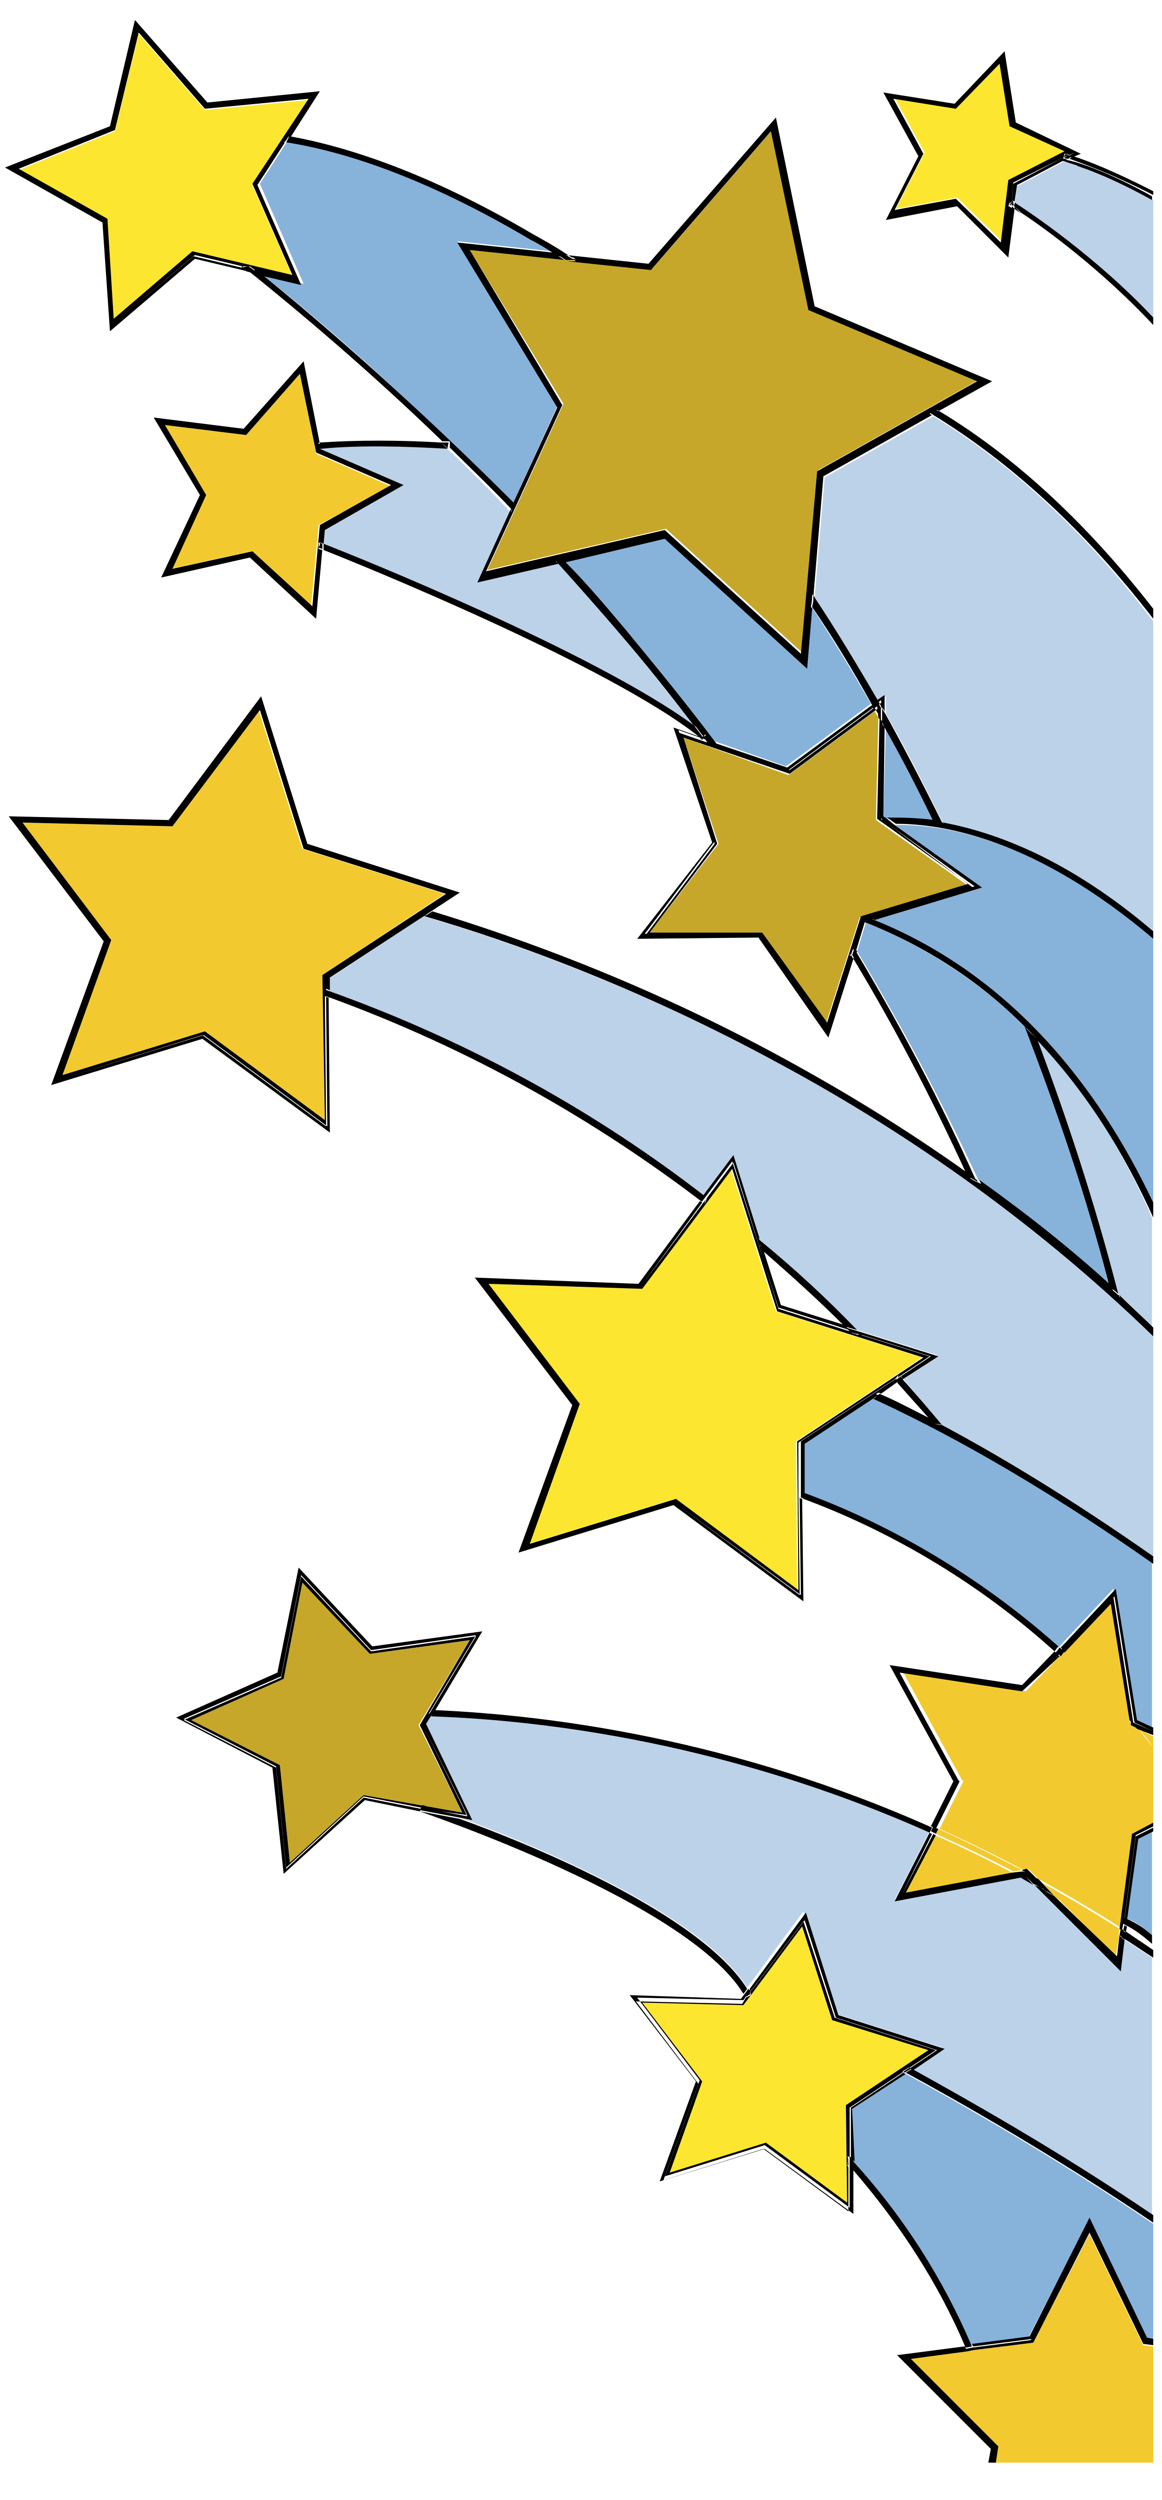 <?xml version="1.0" encoding="utf-8"?>
<!-- Generator: Adobe Illustrator 17.0.0, SVG Export Plug-In . SVG Version: 6.00 Build 0)  -->
<!DOCTYPE svg PUBLIC "-//W3C//DTD SVG 1.1//EN" "http://www.w3.org/Graphics/SVG/1.1/DTD/svg11.dtd">
<svg version="1.1" id="Layer_1" xmlns="http://www.w3.org/2000/svg" xmlns:xlink="http://www.w3.org/1999/xlink" x="0px" y="0px"
	 width="93px" height="200px" viewBox="0 0 93 200" enable-background="new 0 0 93 200" xml:space="preserve">
<path id="color5" fill="#87B3DB" d="M57.2,59.3c-2.4-3.2-4.8-6.1-7.1-8.9c-1.6-1.9-3.2-3.8-4.9-5.5l8-1.9l11.4,10.4l0.4-4.8
	c1.5,2.3,3.1,4.9,4.7,7.7l-6.8,5L57.2,59.3z M92.3,96.2V75.1c-9.3-8-16.8-9.2-20.7-9.1l7,5L70,73.6C80.9,78,87.9,86.9,92.3,96.2z
	 M36.6,19.3l7.6,0.8c-0.6-0.4-1.1-0.7-1.7-1c-8.6-5.1-15.1-7.1-19.5-7.8l-2.2,3.4l3.5,8l-3.4-0.8c5.3,4.2,12.4,10.4,20.1,18.5
	l3.6-7.9L36.6,19.3z M92.3,187.2v-9.3c-8-5.4-15.4-9.6-19.8-12l-4.3,2.8l0,4.1c4.2,4.7,7.3,9.7,9.5,14.8l4.6-0.6l4.9-9.5l4.6,9.6
	L92.3,187.2z M90.2,153.5c0.4,0.1,1.1,0.5,2,1.3v-8.4l-1.2,0.6L90.2,153.5z M69.3,73.8l-0.7,2.3c3.4,5.7,6.7,11.8,9.7,18.3
	c3.5,2.5,7.1,5.4,10.6,8.5c-2-7.4-4.3-14.3-6.8-20.8C78.5,78.7,74.3,75.8,69.3,73.8z M70.7,65.3l0.3,0.2c1-0.1,2.3,0,3.8,0.2
	c-1.3-2.7-2.6-5.2-3.9-7.5L70.7,65.3z M90.9,137.6l1.3,0.6v-13.2c-9.8-6.9-17.4-11-22.4-13.2l-5.6,3.7l0,3.9
	c5.4,2,13.1,5.8,20.5,12.4l4.4-4.7L90.9,137.6z"/>
<path id="color4" fill="#C6A72A" d="M45.5,20.8l6.7,0.7l9.6-11.1l3,14.3l13.5,5.7l-12.8,7.2l-1.3,14.6l-10.9-9.9l-14.3,3.3l6.1-13.3
	L37.6,20l7.6,0.8c0,0,0,0,0.1,0H45.5z M70.3,57.4c-0.1-0.2-0.2-0.3-0.3-0.5l-6.9,5.1L54.7,59l2.8,8.5L52,74.6l9,0l5.1,7.3l2.7-8.5
	l8.6-2.6l-7.3-5.2L70.3,57.4z M33.5,138l4.1-6.8l-8,1.1l-5.4-5.7l-1.5,7.7l-7.4,3.3l7.1,3.6l0.8,7.8l5.9-5.4L37,145L33.5,138z"/>
<path id="color3" fill="#F2CA30" d="M25.5,42l-0.6,6.5l-4.8-4.4l-6.4,1.4l2.7-5.9L13.2,34l6.5,0.8l4.3-4.9l1.3,6.4l6,2.6L25.5,42z
	 M56.3,59C56.3,59,56.3,59,56.3,59L56.3,59L56.3,59z M25.8,78l9.8-6.5l-11.4-3.6l-3.5-11.1l-7,9.3l-12-0.3l7.1,9.4L5,86l11.4-3.5
	l9.6,7.1L25.8,78z M82.7,187.4l-4.8,0.6c1.3,3,2.3,6,3,9h11.4v-9.3l-0.8-0.1l-4.3-8.9L82.7,187.4z M80.4,197c-0.7-3-1.7-6-3-8.9
	l-4.6,0.6l7,7l-0.2,1.3H80.4z M80.9,197c-0.7-3-1.7-6-3-9l-0.5,0.1c1.3,3,2.2,6,3,8.9H80.9z M81,149.8c-2.1-1.1-4.1-2.1-6.2-3
	l-2.3,4.6L81,149.8z M89.6,154.8c-1.7-1.1-3.4-2.2-5.2-3.2l4.9,4.9L89.6,154.8z M92.3,139.8v-0.9l-1.2-0.6
	C91.5,138.7,91.9,139.2,92.3,139.8z M90.4,137.5l-1.5-9.3l-3.7,3.9C86.9,133.7,88.7,135.5,90.4,137.5z M90.6,146.7l1.7-0.9v-5.3
	c-2.4-3.1-4.9-5.8-7.4-8.1l-2.8,2.9l-9.8-1.5l4.7,8.6l0.1,0.1l-1.9,3.8c2.2,1,4.5,2.1,6.7,3.3l0.3-0.1l0.1,0l0.8,0.8
	c2.2,1.2,4.4,2.5,6.6,3.9L90.6,146.7z M89.6,154.3c-2.2-1.4-4.4-2.7-6.6-3.9l1.3,1.3c1.7,1,3.4,2,5.2,3.2L89.6,154.3z M81.8,149.6
	c-2.3-1.2-4.5-2.3-6.7-3.3l-0.2,0.4c2,0.9,4.1,1.9,6.2,3L81.8,149.6z M92.3,139.8c-0.4-0.5-0.8-1-1.2-1.5l-0.6-0.3l-0.1-0.5
	c-1.7-2-3.5-3.8-5.2-5.4l-0.3,0.4c2.6,2.3,5.1,5,7.4,8.1V139.8z"/>
<path id="color2" fill="#FDE62F" d="M74.3,164l-6.6,4.4l0.1,7.8l-6.5-4.8l-7.7,2.4l2.6-7.3l-4.8-6.3l8.1,0.2l4.7-6.3l2.4,7.5
	L74.3,164z M62.1,104.9l-3.6-11.4l-7.2,9.6l-12.3-0.4l7.3,9.6l-4,11.2l11.7-3.6l9.8,7.3l-0.1-11.9l10.1-6.7L62.1,104.9z M15.4,20.2
	l8,1.9l-3.2-7.3l4.5-6.8l-8.3,0.8l-5.3-6.1l-1.9,7.8l-7.7,3.1l7.1,4l0.5,8L15.4,20.2z M80.9,14.5l4.5-2.3l-4.5-2.2l-0.8-5l-3.5,3.6
	l-5-0.8l2.4,4.4l-2.3,4.5l4.9-0.9l3.6,3.5L80.9,14.5z"/>
<path id="color1" fill="#BCD2E9" d="M70.9,57.1l0-1.4l-0.6,0.4c-1.8-3.1-3.5-5.9-5.1-8.3l0.8-9.6l8.7-4.9
	c5.4,3.3,11.5,8.4,17.6,16.4v24.9c-6.8-5.8-12.6-7.9-16.8-8.7C73.9,62.7,72.4,59.7,70.9,57.1z M83,83.1c2.3,6.1,4.6,13,6.5,20.4
	c0.9,0.8,1.8,1.7,2.7,2.6v-8.7C90,92.3,87,87.4,83,83.1z M38.2,46.6l2.6-5.7c-1.7-1.8-3.3-3.4-5-5l0,0c-3.4-0.3-7.1-0.3-10.2,0l0,0
	l6.7,2.9L26,42.4l-0.1,1.1c2.6,1,21.7,8.8,29.6,14.5c-2-2.5-3.9-5-5.8-7.2c-1.7-2-3.4-3.9-5-5.7L38.2,46.6z M75.4,114
	C75.4,114,75.4,114,75.4,114c4.5,2.4,10.1,5.7,16.9,10.5v-17.6C82.1,97,71.4,90,62.3,85C51.1,79,40.8,75.3,33.9,73.3l-7.6,5l0,1
	c11.7,4.2,21.6,9.9,30,16.3l2.4-3.2l2.1,6.8c2.8,2.3,5.4,4.8,7.8,7.2l6.4,2l-2.8,1.8C73.3,111.5,74.4,112.8,75.4,114z M72.9,165.5
	c4.4,2.4,11.6,6.5,19.3,11.7v-20.6c-0.8-0.5-1.5-1-2.3-1.5l-0.3,2.5l-6.9-6.9c-0.3-0.2-0.7-0.4-1-0.6l-10.1,1.9l2.8-5.5
	c-16-7.1-30.7-9-39.8-9.4l-0.5,0.8l3.7,7.7l-1-0.2c6,2.2,19.3,7.7,23,13.6l4.5-6.1l2.6,8.2l8.5,2.7L72.9,165.5z M92.3,25.4v-9
	l-5.9-3.1c-0.6-0.2-1-0.3-1.2-0.4l-3.8,2l-0.2,1.3C82.3,16.9,87.6,20.5,92.3,25.4z M86.4,13.3l5.9,3.1v-0.4
	C89.6,14.5,87.6,13.7,86.4,13.3z"/>
<path id="outline" d="M74.9,32.8l4-2.3L65,24.7l-3-14.7l-9.9,11.4l-6.3-0.7c-0.2-0.1-0.3-0.2-0.5-0.3l6.6,0.7L62.1,9.4l3.1,15.1
	l14.2,6l-4.3,2.4C75.1,32.9,75,32.8,74.9,32.8C74.9,32.8,74.9,32.8,74.9,32.8z M37.1,19.7l7.6,0.8c-0.2-0.1-0.3-0.2-0.5-0.3
	l-7.6-0.8l8,13.2L41,40.4c0,0,0.1,0.1,0.1,0.1c-0.1,0.1-0.2,0.2-0.3,0.4c0,0,0,0,0,0l-2.6,5.7l6.5-1.5c-0.1-0.1-0.1-0.1-0.2-0.2
	l-5.8,1.4l6.2-13.7L37.1,19.7z M65,47.5c0,0.1,0.1,0.1,0.1,0.2l0.8-9.6l8.7-4.9c-0.1,0-0.2-0.1-0.2-0.2l-8.7,4.9l-1.3,15L53.3,42.8
	l-8.7,2c0.1,0,0.1,0,0.2,0c0.1,0,0.2,0,0.3,0c0,0.1,0.1,0.1,0.1,0.2l8-1.9l11.4,10.4l0.4-4.8c0-0.1-0.1-0.1-0.1-0.2
	C65,48.1,65,47.8,65,47.5z M65.8,37.9l8.7-4.9c0,0,0,0-0.1,0c0.1-0.1,0.3-0.1,0.4-0.2c0,0,0,0,0.1,0l4-2.3L65,24.7l-3-14.7
	l-9.9,11.4l-6.3-0.7c0.1,0.1,0.2,0.1,0.3,0.2h-0.7l6.7,0.7l9.6-11.1l3,14.3l13.5,5.7l-12.8,7.2l-1.3,14.6l-10.9-9.9l-14.3,3.3
	l6.1-13.3L37.6,20l7.6,0.8c-0.2-0.1-0.3-0.2-0.5-0.3l-7.6-0.8l7.8,12.9l-6.2,13.7l5.8-1.4c0,0,0,0,0,0c0.1,0,0.1,0,0.2,0l8.7-2
	l11.1,10.1L65.8,37.9z M70.6,56.6c0.1,0.1,0.2,0.3,0.2,0.4l0-1.4l-0.6,0.4c0,0.1,0.1,0.1,0.1,0.2l0.2-0.2L70.6,56.6z M63.1,61.6
	l6.8-5c0-0.1-0.1-0.1-0.1-0.2l-6.8,5l-5.9-2c0.1,0.1,0.2,0.2,0.3,0.4c0,0,0,0,0,0L63.1,61.6z M56.2,59.1C56.1,59,56,59,55.9,58.9
	l-2-0.7l3.1,9.2L51,75.1l9.7-0.1l5.6,8l2-6.3c-0.1-0.1-0.1-0.2-0.2-0.3l-1.9,6l-5.3-7.7l-9.3,0l5.6-7.4l-2.9-8.9l2.3,0.8
	c-0.1-0.1-0.2-0.2-0.3-0.4l0,0L56.2,59.1z M70.6,65.5c0.1,0,0.2,0,0.4,0l-0.3-0.2l0.1-7.1c-0.1-0.1-0.2-0.3-0.2-0.4l-0.2,7.7
	L70.6,65.5C70.6,65.6,70.6,65.6,70.6,65.5z M69,73.7l-0.7,2.1c0.1,0.1,0.1,0.2,0.2,0.3l0.7-2.3C69.2,73.8,69.1,73.8,69,73.7z
	 M69,73.7c0.1-0.1,0.2-0.1,0.2-0.2l-0.2,0.1L69,73.7z M78.6,71l-7-5c-0.1,0-0.3,0-0.4,0l6.8,4.9l-8.4,2.5c0.1,0,0.2,0.1,0.4,0.2
	L78.6,71z M56.7,59.6c0-0.1-0.1-0.1-0.1-0.2l-2.3-0.8l2.9,8.9l-5.6,7.4l9.3,0l5.3,7.7l1.9-6c0-0.1-0.1-0.2-0.1-0.2
	c0.1-0.2,0.2-0.3,0.3-0.5c0,0,0,0.1,0.1,0.1l0.7-2.1c0,0,0,0,0,0c0,0,0,0,0,0l0-0.1l0.2-0.1c0.1,0,0.1-0.1,0.2-0.1c0,0,0.1,0,0.1,0
	l8.4-2.5L71.2,66c-0.1,0-0.1,0-0.2,0c-0.1-0.1-0.2-0.3-0.4-0.4l-0.2-0.2l0.2-7.7c-0.1-0.1-0.2-0.3-0.2-0.4l-0.2,8.2l7.3,5.2
	l-8.6,2.6l-2.7,8.5L61,74.6l-9,0l5.4-7.1L54.7,59l8.5,2.9l6.9-5.1c0-0.1-0.1-0.1-0.1-0.2l-6.8,5l-5.7-2C57.2,59.6,57,59.6,56.7,59.6
	z M70.4,56.3c0.1,0.1,0.1,0.2,0.2,0.4l0-0.5L70.4,56.3z M33.9,73.3c0.1,0,0.2-0.1,0.3-0.2l2.6-1.7l-12.2-3.9l-3.7-11.8l-7.4,9.9
	L0.7,65.3l7.6,10L4.1,86.8l12.1-3.7l10.2,7.5l-0.1-10.8c-0.1,0-0.2-0.1-0.3-0.1l0.1,10.4l-9.9-7.3L4.6,86.4l4-11.2l-7.4-9.7
	l12.4,0.4l7.2-9.6l3.6,11.4l11.8,3.7l-10.1,6.7l0,1.2c0,0,0-0.1,0-0.1c0,0,0-0.1,0-0.1c0.1,0,0.2,0.1,0.3,0.1l0-1L33.9,73.3
	C33.9,73.3,33.9,73.3,33.9,73.3z M26.1,79.7l0.1,10.4l-9.9-7.3L4.6,86.4l4-11.2l-7.4-9.7l12.4,0.4l7.2-9.6l3.6,11.4l11.8,3.7
	l-10.1,6.7l0,1.2C26.1,79.5,26.1,79.6,26.1,79.7C26.1,79.7,26.1,79.7,26.1,79.7z M35.7,71.5l-11.4-3.6l-3.5-11.1l-7,9.3l-12-0.3
	l7.1,9.4L5,86l11.4-3.5l9.6,7.1L25.8,78L35.7,71.5z M59.7,159.7c0-0.1-0.1-0.1-0.1-0.2l-0.3,0.4l-8.9-0.3l5.3,6.9l-2.9,8l8.4-2.6
	l7.1,5.2l0-3.7c-0.1-0.1-0.2-0.2-0.3-0.3l0,3.5l-6.8-5l-8,2.5l2.8-7.7l-5-6.6l8.5,0.2L59.7,159.7L59.7,159.7z M68.2,168.7l4.3-2.8
	c-0.1,0-0.2-0.1-0.2-0.1c0.2-0.1,0.4-0.2,0.6-0.3c0,0,0.1,0.1,0.2,0.1l2.5-1.7l-8.5-2.7l-2.6-8.2l-4.5,6.1c0,0.1,0.1,0.2,0.1,0.2
	l4.3-5.7l2.5,7.8l8.1,2.6l-6.9,4.6l0,4c0.1,0.1,0.2,0.2,0.3,0.3L68.2,168.7z M66.8,161.4l8.1,2.6l-6.9,4.6l0,4c0,0,0-0.1-0.1-0.1
	c0,0.2,0,0.4-0.1,0.7c0,0,0.1,0.1,0.1,0.2l0,3.5l-6.8-5l-8,2.5l2.8-7.7l-5-6.6l8.5,0.2l0.3-0.5l0.4-0.2c0-0.1-0.1-0.1-0.1-0.2
	l4.3-5.7L66.8,161.4z M59.5,160.4l-8.1-0.2l4.8,6.3l-2.6,7.3l7.7-2.4l6.5,4.8l-0.1-7.8l6.6-4.4l-7.7-2.4l-2.4-7.5L59.5,160.4z
	 M34.6,136.7c0.1,0,0.2,0,0.3,0l3.7-6.2l-8.8,1.2l-5.9-6.3l-1.7,8.4l-8.1,3.6l7.7,4l0.9,8.5l6.5-5.9l4.4,0.9l0.1-0.2l-4.6-0.9
	l-6.2,5.7l-0.8-8.1l-7.4-3.8l7.8-3.4l1.6-8.1l5.6,6l8.4-1.2L34.6,136.7z M35.3,144.9c0.4,0.2,0.9,0.3,1.5,0.5l1,0.2l-3.7-7.7
	l0.5-0.8c-0.1,0-0.2,0-0.3,0l-0.5,0.8l3.6,7.3L35.3,144.9z M37.4,145.3l-2.1-0.4c-0.8-0.3-1.4-0.5-1.5-0.5l-0.1,0.2l-4.6-0.9
	l-6.2,5.7l-0.8-8.1l-7.4-3.8l7.8-3.4l1.6-8.1l5.6,6l8.4-1.2l-3.5,5.8c0,0,0,0,0,0c-0.1,0.2-0.2,0.3-0.3,0.5c0,0,0,0,0,0l-0.5,0.8
	L37.4,145.3z M37.6,131.2l-8,1.1l-5.4-5.7l-1.5,7.7l-7.4,3.3l7.1,3.6l0.8,7.8l5.9-5.4L37,145l-3.4-7L37.6,131.2z M64.1,119.3
	c0.1,0,0.2,0.1,0.3,0.1l0-3.9l5.6-3.7c-0.1,0-0.2-0.1-0.2-0.1c0.2-0.1,0.3-0.2,0.5-0.3c0.1,0,0.2,0.1,0.2,0.1l1.4-1
	c-0.1-0.1-0.1-0.1-0.2-0.2l-7.6,5L64.1,119.3z M56.2,96.2c-0.1-0.1-0.1-0.1-0.2-0.1l-4.9,6.6L38,102.2l7.8,10.2l-4.3,11.8l12.4-3.8
	l10.4,7.7l-0.1-8.2c-0.1,0-0.2-0.1-0.3-0.1l0.1,7.8L54,120.2l-12,3.7l4.1-11.5l-7.5-9.9l12.7,0.4L56.2,96.2z M58.7,92.4l-2.4,3.2
	c0.1,0.1,0.1,0.1,0.2,0.1l2.1-2.8l3.7,11.7l5.7,1.8c-0.1-0.1-0.3-0.3-0.4-0.4l-5.1-1.6l-1.4-4.4c-0.1-0.1-0.2-0.2-0.3-0.3
	c0.1-0.3,0-0.5-0.1-0.7c0,0,0.1,0.1,0.1,0.1L58.7,92.4z M72.1,110.1c0.1,0.1,0.1,0.1,0.2,0.2l2.8-1.8l-6.4-2
	c0.1,0.1,0.2,0.2,0.3,0.3c-0.1,0-0.2,0-0.3-0.1l5.8,1.8L72.1,110.1z M62.3,104.7l5.7,1.8c0,0,0.1,0.1,0.1,0.1c0.2,0,0.4,0.1,0.5,0.1
	l5.8,1.8l-2.4,1.6c0,0-0.1-0.1-0.1-0.1c-0.1,0.1-0.2,0.3-0.4,0.4c0,0,0,0,0,0l-7.6,5l0,3.9c0,0,0,0,0,0c0,0.2,0,0.4,0,0.5
	c0,0,0,0,0.1,0l0.1,7.8L54,120.2l-12,3.7l4.1-11.5l-7.5-9.9l12.7,0.4l5-6.7c0,0,0.1,0,0.1,0.1c0,0,0,0,0,0c0.1-0.2,0.1-0.3,0.2-0.5
	c0,0,0,0,0,0l2.1-2.8L62.3,104.7z M51.4,103.1l-12.3-0.4l7.3,9.6l-4,11.2l11.7-3.6l9.8,7.3l-0.1-11.9l10.1-6.7l-11.7-3.7l-3.6-11.4
	L51.4,103.1z M23.1,10.9c0.1,0,0.2,0,0.2,0l2.3-3.6l-9,0.9l-5.8-6.6l-2,8.5l-8.4,3.3l7.8,4.4l0.6,8.7l6.8-5.8l4.2,1
	c-0.1-0.1-0.3-0.2-0.4-0.4c0,0,0,0,0,0l-3.8-0.9L8.9,26l-0.5-8.3L1,13.5L9,10.3l2-8.2l5.5,6.4l8.6-0.9l-4.7,7.1l3.4,7.7l-3.5-0.8
	c0.1,0.1,0.3,0.2,0.4,0.4l3.4,0.8l-3.5-8l2.2-3.4c0,0-0.1,0-0.1,0C23,11.2,23,11,23.1,10.9z M19.9,21.3c-0.2,0-0.4,0.1-0.6,0.1
	l-3.8-0.9L8.9,26l-0.5-8.3L1,13.5L9,10.3l2-8.2l5.5,6.4l8.6-0.9l-4.7,7.1l3.4,7.7l-3.5-0.8c-0.1-0.1-0.3-0.2-0.4-0.3
	C20,21.3,20,21.3,19.9,21.3z M20.2,14.7l4.5-6.8l-8.3,0.8l-5.3-6.1l-1.9,7.8l-7.7,3.1l7.1,4l0.5,8l6.3-5.4l8,1.9L20.2,14.7z
	 M92.3,49.5v-0.8c-5.9-7.6-11.8-12.6-17.1-15.8l-0.5,0.3C80.1,36.5,86.2,41.6,92.3,49.5z M74.7,33.2l0.5-0.3c-0.1,0-0.1-0.1-0.2-0.1
	c0,0-0.1,0-0.1,0L74.4,33C74.5,33.1,74.6,33.1,74.7,33.2z M74.4,33C74.4,33,74.4,33,74.4,33l0.5-0.2c0,0,0,0-0.1,0
	C74.7,32.9,74.5,32.9,74.4,33z M69.8,56.4l0.5-0.3c-1.8-3.1-3.5-5.9-5.1-8.3l-0.1,0.9C66.6,50.9,68.2,53.5,69.8,56.4z M70.8,58.2
	c1.3,2.3,2.6,4.8,3.9,7.5c0.2,0,0.5,0.1,0.7,0.1c-1.6-3.2-3.1-6.1-4.6-8.8L70.8,58.2z M65.1,48.7l0.1-0.9c0-0.1-0.1-0.1-0.1-0.2
	c0,0.3,0,0.6-0.1,0.9C65,48.5,65,48.6,65.1,48.7z M70.4,56.6l-0.3,0.2c0.1,0.2,0.2,0.3,0.3,0.5L70.4,56.6z M70.4,56.3
	c0-0.1-0.1-0.1-0.1-0.2l-0.5,0.3c0,0.1,0.1,0.1,0.1,0.2L70.4,56.3z M70.8,58.2l0-1.2c-0.1-0.1-0.2-0.3-0.2-0.4l0,1.2
	C70.7,57.9,70.7,58.1,70.8,58.2z M70.3,57.4c0.1,0.1,0.2,0.3,0.2,0.4l0-1.2c-0.1-0.1-0.1-0.2-0.2-0.4l-0.5,0.3
	c0,0.1,0.1,0.1,0.1,0.2l0.3-0.2L70.3,57.4z M82,82.1c2.5,6.5,4.9,13.4,6.8,20.8c0.2,0.2,0.5,0.4,0.7,0.6c-1.9-7.4-4.2-14.3-6.5-20.4
	C82.7,82.8,82.3,82.5,82,82.1z M44.2,20.2l1.1,0.1c-0.9-0.6-1.8-1.1-2.7-1.6c-8.5-5-15-7-19.4-7.8L23,11.4
	c4.4,0.7,10.9,2.7,19.5,7.8C43.1,19.5,43.6,19.8,44.2,20.2z M45.5,20.8l-0.3,0c0,0,0,0,0.1,0H45.5z M45.8,20.6
	c-0.2-0.1-0.3-0.2-0.5-0.3l-1.1-0.1c0.2,0.1,0.3,0.2,0.5,0.3L45.8,20.6z M46.2,20.8c-0.1-0.1-0.2-0.1-0.3-0.2l-1.1-0.1
	c0.2,0.1,0.3,0.2,0.5,0.3l0.3,0H46.2z M23,11.4l0.3-0.5c-0.1,0-0.2,0-0.2,0c0,0.2-0.1,0.3-0.2,0.5C22.9,11.4,23,11.4,23,11.4z
	 M68.5,76.1l-0.2,0.6c3.2,5.3,6.2,11,9,17.1c0.3,0.2,0.6,0.4,0.8,0.6C75.2,87.9,71.9,81.8,68.5,76.1z M68.2,76.4
	c0.1,0.1,0.1,0.2,0.2,0.3l0.2-0.6c-0.1-0.1-0.1-0.2-0.2-0.3L68.2,76.4z M68,76.2c0,0.1,0.1,0.2,0.1,0.2l0.2-0.6c0,0,0-0.1-0.1-0.1
	C68.2,75.9,68.1,76,68,76.2z M20.9,21.9l-1.1-0.3c4.1,3.3,9.6,7.9,15.6,13.7c0.2,0,0.4,0,0.6,0l0,0.5c1.6,1.6,3.3,3.2,5,5l0.2-0.5
	C33.3,32.4,26.2,26.2,20.9,21.9z M41.2,40.6c0,0-0.1-0.1-0.1-0.1l-0.2,0.5c0,0,0,0,0,0C40.9,40.8,41,40.7,41.2,40.6z M19.3,21.3
	c0.1,0.1,0.3,0.2,0.4,0.4l1.1,0.3c-0.1-0.1-0.3-0.2-0.4-0.4L19.3,21.3C19.3,21.3,19.3,21.3,19.3,21.3z M19.3,21.3l1.1,0.3
	c-0.1-0.1-0.3-0.2-0.4-0.3c0,0-0.1,0-0.1,0C19.7,21.3,19.5,21.3,19.3,21.3z M49.7,50.8c1.9,2.2,3.8,4.6,5.8,7.2
	c0.4,0.3,0.7,0.5,1,0.8L56.3,59c0,0,0,0,0,0l0.9,0.3c-2.4-3.2-4.8-6.1-7.1-8.9c-1.6-1.9-3.2-3.8-4.9-5.5l-0.6,0.1
	C46.3,46.9,48,48.8,49.7,50.8z M44.7,45.1l0.6-0.1c0-0.1-0.1-0.1-0.1-0.2c-0.1,0-0.2,0-0.3,0c-0.1,0-0.1,0-0.2,0l-0.1,0
	C44.5,44.9,44.6,45,44.7,45.1z M44.5,44.8l0.1,0C44.6,44.8,44.5,44.8,44.5,44.8C44.5,44.8,44.5,44.8,44.5,44.8z M57.2,59.3L56.3,59
	c0.1,0.1,0.2,0.2,0.3,0.4l0.8,0.3c0,0,0,0,0,0C57.4,59.6,57.3,59.4,57.2,59.3z M57.4,59.7l-0.8-0.3c0,0.1,0.1,0.1,0.1,0.2
	C57,59.6,57.2,59.6,57.4,59.7z M74.4,146.6l0.2-0.4c-15.9-7.1-30.6-9-39.8-9.4l-0.3,0.5C43.7,137.6,58.5,139.5,74.4,146.6z
	 M90,155.1c0.8,0.5,1.5,1,2.3,1.5v-0.6c-0.7-0.5-1.5-1-2.2-1.5L90,155.1z M82.1,150.1l-0.4,0.1c0.3,0.2,0.7,0.4,1,0.6L82.1,150.1z
	 M34.6,137.2l0.3-0.5c-0.1,0-0.2,0-0.3,0l-0.3,0.5C34.4,137.2,34.5,137.2,34.6,137.2z M34.3,137.2C34.3,137.2,34.3,137.2,34.3,137.2
	l0.3-0.5c0,0,0,0,0,0C34.5,136.9,34.4,137,34.3,137.2z M69.9,111.9c5,2.3,12.6,6.3,22.4,13.2v-0.6c-6.7-4.7-12.4-8.1-16.9-10.5
	c-0.2,0-0.4-0.1-0.7-0.1c-0.1-0.2-0.3-0.3-0.4-0.5c-1.4-0.7-2.7-1.4-3.9-1.9L69.9,111.9z M69.6,111.8c0.1,0,0.2,0.1,0.2,0.1l0.5-0.3
	c-0.1,0-0.2-0.1-0.2-0.1C70,111.5,69.8,111.6,69.6,111.8z M92.3,97.4v-1.2C87.9,86.9,80.9,78,70,73.6l-0.7,0.2l0,0
	c5,2,9.2,4.8,12.7,8.3c0-0.1-0.1-0.2-0.1-0.3c0.2,0.2,0.5,0.3,0.8,0.5c0.1,0.3,0.2,0.6,0.3,0.9C87,87.4,90,92.3,92.3,97.4z
	 M92.3,75.1v-0.6c-6.8-5.8-12.6-7.9-16.8-8.7c0,0,0,0.1,0.1,0.1c-0.2,0-0.4-0.1-0.6-0.1c0,0-0.1,0-0.1,0c0-0.1-0.1-0.1-0.1-0.2
	c-1.5-0.2-2.8-0.2-3.8-0.2l0.7,0.5C75.5,65.9,82.9,67.1,92.3,75.1z M69.3,73.8l0.7-0.2c-0.1,0-0.2-0.1-0.4-0.2l-0.3,0.1
	c-0.1,0.1-0.2,0.1-0.2,0.2l0,0C69.1,73.8,69.2,73.8,69.3,73.8L69.3,73.8z M71.2,66c0.1,0,0.3,0,0.4,0L71,65.5c-0.1,0-0.3,0-0.4,0
	c0,0,0,0,0,0.1L71.2,66z M69,73.7L69,73.7C69,73.7,69,73.7,69,73.7C69,73.7,69,73.7,69,73.7z M69.3,73.5l0.3-0.1c0,0-0.1,0-0.1,0
	C69.4,73.4,69.3,73.5,69.3,73.5z M71,66c0.1,0,0.1,0,0.2,0l-0.6-0.4C70.8,65.7,70.9,65.9,71,66z M75.5,65.8c-0.2,0-0.5-0.1-0.7-0.1
	c0,0.1,0.1,0.1,0.1,0.2c0,0,0.1,0,0.1,0c0.2,0,0.4,0,0.6,0.1C75.5,65.9,75.5,65.9,75.5,65.8z M81.9,81.8c0,0.1,0.1,0.2,0.1,0.3
	c0.3,0.3,0.7,0.7,1,1c-0.1-0.3-0.2-0.6-0.3-0.9C82.4,82.1,82.1,82,81.9,81.8z M64.3,119.4l0,0.5c5.4,2,12.9,5.7,20.1,12.2l0.3-0.4
	C77.4,125.2,69.8,121.4,64.3,119.4z M64.1,119.8c0.1,0,0.2,0.1,0.3,0.1l0-0.5c-0.1,0-0.2-0.1-0.3-0.1L64.1,119.8z M64,119.8
	C64,119.8,64.1,119.8,64,119.8l0-0.5c0,0,0,0,0,0C64,119.5,64,119.7,64,119.8z M77.6,94.2c-0.1-0.2-0.1-0.3-0.2-0.4
	c-5.2-3.7-10.2-6.7-14.8-9.2c-11-6-21.1-9.6-28-11.7c-0.1,0.1-0.2,0.1-0.3,0.2l-0.3,0.2c6.9,2,17.2,5.7,28.4,11.8
	c9.1,4.9,19.8,12,29.9,21.8v-0.7c-0.9-0.9-1.8-1.7-2.7-2.6c0,0.1,0,0.1,0.1,0.2c-0.2-0.1-0.4-0.3-0.6-0.4c0-0.2-0.1-0.3-0.1-0.5
	c-3.5-3.2-7.1-6-10.6-8.5c0,0.1,0.1,0.2,0.1,0.3C78.1,94.5,77.8,94.4,77.6,94.2z M33.9,73.3l0.3-0.2C34.1,73.2,34,73.2,33.9,73.3
	C33.9,73.3,33.9,73.3,33.9,73.3z M89.5,103.6c-0.2-0.2-0.5-0.4-0.7-0.6c0,0.2,0.1,0.3,0.1,0.5c0.2,0.1,0.4,0.2,0.6,0.4
	C89.6,103.7,89.6,103.6,89.5,103.6z M78.2,94.4c-0.3-0.2-0.6-0.4-0.8-0.6c0.1,0.2,0.1,0.3,0.2,0.4c0.3,0.1,0.5,0.3,0.8,0.4
	C78.3,94.6,78.2,94.5,78.2,94.4z M26.4,79.3l0,0.5C37.9,84,47.7,89.7,56,96l0.3-0.4C48,89.2,38.1,83.5,26.4,79.3z M26.1,79.7
	c0.1,0,0.2,0.1,0.3,0.1l0-0.5c-0.1,0-0.2-0.1-0.3-0.1c0,0,0,0.1,0,0.1c0,0,0,0.1,0,0.1L26.1,79.7z M26.1,79.7l0-0.3
	C26.1,79.5,26.1,79.6,26.1,79.7C26.1,79.7,26.1,79.7,26.1,79.7z M56.3,95.6L56,96c0.1,0.1,0.1,0.1,0.2,0.1l0.3-0.4
	C56.5,95.7,56.4,95.7,56.3,95.6z M56.6,95.8C56.6,95.8,56.6,95.8,56.6,95.8l-0.3,0.4c0,0,0.1,0,0.1,0.1c0,0,0,0,0,0
	C56.4,96.1,56.5,95.9,56.6,95.8z M67.6,106.1l1,0.3c-2.4-2.5-5-4.9-7.8-7.2l0.3,0.9C63.4,102.1,65.6,104.1,67.6,106.1z M61.1,100.1
	l-0.3-0.9c0,0-0.1-0.1-0.1-0.1c0.1,0.2,0.2,0.5,0.1,0.7C60.9,99.9,61,100,61.1,100.1z M69,106.8c-0.1-0.1-0.2-0.2-0.3-0.3l-1-0.3
	c0.1,0.1,0.3,0.3,0.4,0.4l0.6,0.2C68.7,106.7,68.8,106.7,69,106.8z M68.6,106.7l-0.6-0.2c0,0,0.1,0.1,0.1,0.1
	C68.3,106.6,68.4,106.7,68.6,106.7z M71.8,110.6c0.8,0.9,1.7,1.9,2.5,2.8c0.4,0.2,0.7,0.4,1.1,0.6c0,0,0,0,0,0
	c-1-1.2-2.1-2.5-3.2-3.7L71.8,110.6z M72.1,110.1l-0.4,0.3c0.1,0.1,0.1,0.1,0.2,0.2l0.4-0.3C72.2,110.2,72.1,110.2,72.1,110.1z
	 M71.6,110.4C71.6,110.4,71.6,110.4,71.6,110.4l0.4-0.3c0,0-0.1-0.1-0.1-0.1C71.9,110.2,71.8,110.3,71.6,110.4z M75.4,114
	c-0.4-0.2-0.7-0.4-1.1-0.6c0.1,0.2,0.3,0.3,0.4,0.5C74.9,113.9,75.2,113.9,75.4,114z M68.2,172.8l0,0.7c3.9,4.5,6.9,9.2,9,14.1
	l0.5-0.1C75.5,182.4,72.4,177.4,68.2,172.8z M92.3,177.8v-0.6c-7.8-5.3-15-9.3-19.3-11.7l-0.5,0.3C76.9,168.2,84.3,172.4,92.3,177.8
	z M68,173.2c0.1,0.1,0.2,0.2,0.3,0.3l0-0.7c-0.1-0.1-0.2-0.2-0.3-0.3L68,173.2z M72.2,165.7c0.1,0,0.2,0.1,0.2,0.1l0.5-0.3
	c0,0-0.1-0.1-0.2-0.1C72.6,165.5,72.4,165.6,72.2,165.7z M67.8,173.1c0,0,0.1,0.1,0.1,0.2l0-0.7c0,0,0-0.1-0.1-0.1
	C67.9,172.6,67.9,172.8,67.8,173.1z M25.5,35.9c0,0,0.1,0,0.1,0l0,0l6.7,2.9L26,42.4l-0.1,1.1c-0.2-0.1-0.3-0.1-0.3-0.1l0,0.2
	l-0.1,0.2c0,0,0.2,0.1,0.3,0.1l-0.5,5.6L20,44.6l-7.1,1.6l3.1-6.6l-3.7-6.2l7.2,0.9l4.8-5.4l1.3,6.6c0,0-0.1,0-0.1,0L25.5,35.9z
	 M24,29.9l-4.3,4.9L13.2,34l3.3,5.6l-2.7,5.9l6.4-1.4l4.8,4.4l0.6-6.5l5.7-3.2l-6-2.6L24,29.9z M35.8,35.9c-0.2-0.2-0.4-0.4-0.5-0.5
	c-3.3-0.2-6.8-0.2-9.7,0l0.1,0.5C28.7,35.6,32.4,35.7,35.8,35.9L35.8,35.9z M35.9,35.4c-0.2,0-0.4,0-0.6,0c0.2,0.2,0.4,0.3,0.5,0.5
	L35.9,35.4z M25.7,35.9l-0.1-0.5c0,0-0.1,0-0.1,0l0,0.5C25.6,35.9,25.6,35.9,25.7,35.9z M25.9,43.5l0,0.5c2.8,1.1,22.8,9.2,30,14.9
	l0.4,0.1l0,0c-0.3-0.3-0.5-0.7-0.8-1C47.6,52.2,28.5,44.5,25.9,43.5z M56.3,59l-0.4-0.1c0.1,0.1,0.2,0.2,0.3,0.3L56.3,59z
	 M56.5,58.7c-0.3-0.2-0.6-0.5-1-0.8c0.3,0.3,0.5,0.7,0.8,1L56.5,58.7z M25.5,43.9c0,0,0.2,0.1,0.3,0.1l0-0.5
	c-0.2-0.1-0.3-0.1-0.3-0.1l0,0.2L25.5,43.9l0.1-0.2L25.5,43.9z M82.4,186.9l-4.6,0.6c0,0.1,0.1,0.2,0.1,0.2l4.7-0.6l4.7-9.1l4.4,9.3
	l0.6,0.1v-0.3l-0.5-0.1l-4.6-9.6L82.4,186.9z M79.3,195.9l-0.2,1.1h0.3l0.2-1.2l-7.3-7.3l5-0.6c0-0.1-0.1-0.2-0.1-0.2l-5.4,0.7
	L79.3,195.9z M77.7,187.5l-0.5,0.1c0,0.1,0.1,0.2,0.1,0.2l0.5-0.1C77.8,187.7,77.7,187.6,77.7,187.5z M77.4,188.1
	c0-0.1-0.1-0.2-0.1-0.2l-5,0.6l7.3,7.3l-0.2,1.2h0.3l0.2-1.3l-7-7L77.4,188.1z M82.5,187.2l-4.7,0.6c0,0.1,0.1,0.2,0.1,0.2l4.8-0.6
	l4.5-8.8l4.3,8.9l0.8,0.1v-0.3l-0.6-0.1l-4.4-9.3L82.5,187.2z M77.8,187.8l-0.5,0.1c0,0.1,0.1,0.2,0.1,0.2l0.5-0.1
	C77.9,187.9,77.8,187.9,77.8,187.8z M74.6,146.7c-0.1,0-0.2-0.1-0.2-0.1l-2.8,5.5l10.1-1.9c-0.1-0.1-0.2-0.1-0.3-0.2l-9.3,1.7
	L74.6,146.7z M91.1,147.1l1.2-0.6v-0.3l-1.4,0.7l-0.9,6.6c0.1,0,0.1,0,0.2,0.1L91.1,147.1z M84.6,132.3c-0.1-0.1-0.1-0.1-0.2-0.2
	l-2.6,2.7l-10.6-1.6l5.1,9.3l-1.8,3.6c0.1,0,0.2,0.1,0.2,0.1l1.9-3.7l-4.9-9l10.2,1.6L84.6,132.3z M82.2,149.8L82.2,149.8
	C82.2,149.9,82.2,149.9,82.2,149.8L82.2,149.8z M92.3,138.5v-0.3l-1.3-0.6l-1.7-10.5l-4.4,4.7c0.1,0.1,0.1,0.1,0.2,0.2l4.1-4.3
	l1.6,10.1L92.3,138.5z M89.9,154.4c0.1,0.1,0.2,0.1,0.2,0.2l0.1-0.5c-0.1,0-0.2-0.1-0.2-0.1L89.9,154.4z M83.6,151.2
	c-0.3-0.2-0.5-0.3-0.8-0.4l6.9,6.9l0.3-2.5c-0.1-0.1-0.2-0.1-0.2-0.2l-0.3,2.1L83.6,151.2z M89.8,155c0.1,0.1,0.2,0.1,0.2,0.2
	l0.1-0.6c-0.1-0.1-0.2-0.1-0.2-0.2L89.8,155z M81.4,150c0.1,0.1,0.2,0.1,0.3,0.2l0.4-0.1l0.6,0.6c0.3,0.1,0.5,0.3,0.8,0.4l-1.3-1.3
	c0,0-0.1,0-0.1-0.1L81.4,150z M74.9,146.2c-0.1,0-0.2-0.1-0.2-0.1l-0.2,0.4c0.1,0,0.2,0.1,0.2,0.1L74.9,146.2z M84.8,131.8l-0.3,0.4
	c0.1,0.1,0.1,0.1,0.2,0.2L85,132C84.9,131.9,84.9,131.8,84.8,131.8z M84.8,132.5c-0.1-0.1-0.1-0.1-0.2-0.2l-2.7,2.8l-10.2-1.6l4.9,9
	l-1.9,3.7c0.1,0,0.2,0.1,0.2,0.1l1.9-3.8l-0.1-0.1l-4.7-8.6l9.8,1.5L84.8,132.5z M92.3,138.8v-0.3l-1.6-0.7l-1.6-10.1L85,132
	c0.1,0.1,0.1,0.1,0.2,0.2l3.7-3.9l1.5,9.3c0.2,0.2,0.4,0.5,0.6,0.7L92.3,138.8z M74.9,146.8c-0.1,0-0.2-0.1-0.2-0.1l-2.6,5l9.3-1.7
	c-0.1-0.1-0.2-0.1-0.4-0.2l-8.5,1.6L74.9,146.8z M89.6,154.3c0.1,0.1,0.2,0.1,0.2,0.1l0.1-0.5c-0.1,0-0.1,0-0.1,0l0.1-0.5
	c0,0,0,0,0.1,0l0.9-6.6l1.4-0.7v-0.3l-1.7,0.9L89.6,154.3z M81.8,149.6c0.1,0.1,0.2,0.1,0.3,0.2l0,0l0.1,0.1
	c0.3,0.1,0.5,0.3,0.8,0.4l-0.8-0.8l-0.1,0L81.8,149.6z M84.4,151.7c-0.3-0.2-0.6-0.3-0.8-0.5l5.9,5.9l0.3-2.1
	c-0.1-0.1-0.2-0.1-0.2-0.2l-0.2,1.7L84.4,151.7z M89.6,154.8c0.1,0.1,0.2,0.1,0.2,0.2l0.1-0.6c-0.1-0.1-0.2-0.1-0.2-0.1L89.6,154.8z
	 M81,149.8c0.1,0.1,0.2,0.1,0.4,0.2l0.8-0.1c-0.1-0.1-0.2-0.1-0.3-0.2L81,149.8z M75.1,146.3c-0.1,0-0.2-0.1-0.2-0.1l-0.2,0.4
	c0.1,0,0.2,0.1,0.2,0.1L75.1,146.3z M83.1,150.3c-0.3-0.1-0.5-0.3-0.8-0.4l1.3,1.3c0.3,0.2,0.6,0.3,0.8,0.5L83.1,150.3z M85.2,132.1
	c-0.1-0.1-0.1-0.1-0.2-0.2l-0.3,0.4c0.1,0.1,0.1,0.1,0.2,0.2L85.2,132.1z M90.5,138l0.6,0.3c-0.2-0.3-0.4-0.5-0.6-0.7L90.5,138z
	 M36.8,145.5l-3.2-0.6l0,0c0.2,0.1,21.4,7.2,25.9,14.6l0.3-0.4C56.1,153.2,42.9,147.7,36.8,145.5z M59.9,159.1l-0.3,0.4
	c0,0.1,0.1,0.1,0.1,0.2l0.1,0l0.3-0.4C60,159.2,59.9,159.1,59.9,159.1z M60.1,159.5c0-0.1-0.1-0.1-0.1-0.2l-0.3,0.4L60.1,159.5z
	 M33.7,144.6l-0.1,0.2l3.2,0.6c-0.6-0.2-1.1-0.4-1.5-0.5L33.7,144.6z M33.8,144.4l-0.1,0.2l1.6,0.3
	C34.5,144.6,33.9,144.4,33.8,144.4z M90.2,153.5l-0.1,0.5c0.4,0.2,1.1,0.6,2.1,1.5v-0.7C91.3,154,90.6,153.7,90.2,153.5z M90,153.4
	l-0.1,0.5c0.1,0,0.1,0.1,0.2,0.1l0.1-0.5C90.1,153.5,90,153.5,90,153.4z M89.8,153.9c0,0,0,0,0.1,0l0.1-0.5c0,0-0.1,0-0.1,0
	L89.8,153.9z M85.5,12.5c0.1,0,0.2,0.1,0.3,0.1l0.7-0.3l-5.2-2.5l-0.9-5.7l-4,4.2l-5.7-0.9l2.8,5.1l-2.6,5.1l5.7-1.1l4.1,4.1
	l0.5-3.9c-0.1-0.1-0.2-0.1-0.2-0.2l-0.5,3.5l-3.8-3.8l-5.3,1l2.4-4.8l-2.6-4.7l5.3,0.8l3.7-3.9l0.9,5.3l4.9,2.3L85.5,12.5z M81,16
	c0,0,0.1,0.1,0.2,0.1l0.2-1.3l3.8-2c-0.1,0-0.1,0-0.1,0l0-0.2l-4,2L81,16L81,16z M85.1,12.6L85.1,12.6l-4,2.1L81,16.1l-0.1,0.1
	l-0.1,0.2c0,0,0.1,0,0.2,0.1l-0.5,3.5l-3.8-3.8l-5.3,1l2.4-4.8l-2.6-4.7l5.3,0.8l3.7-3.9l0.9,5.3l4.9,2.3l-0.4,0.2
	c-0.2-0.1-0.3-0.1-0.3-0.1L85.1,12.6z M80.8,10.1l-0.8-5l-3.5,3.6l-5-0.8l2.4,4.4l-2.3,4.5l4.9-0.9l3.6,3.5l0.6-5l4.5-2.3L80.8,10.1
	z M85.4,12.8l-0.2,0.1c0.2,0.1,0.6,0.2,1.2,0.4L85.4,12.8z M92.3,15.6v-0.3c-3.1-1.6-5.4-2.5-6.4-2.8l-0.3,0.2
	C86.4,13,88.8,13.8,92.3,15.6z M85.1,12.9c0,0,0.1,0,0.1,0l0.2-0.1l-0.3-0.1l-0.1,0L85.1,12.9z M85.5,12.7l0.3-0.2
	c-0.1,0-0.3-0.1-0.3-0.1l-0.3,0.2C85.2,12.7,85.4,12.7,85.5,12.7z M85.1,12.6L85.1,12.6L85.1,12.6L85.1,12.6z M85.1,12.6
	C85.1,12.6,85.2,12.6,85.1,12.6l0.4-0.2c-0.2-0.1-0.3-0.1-0.3-0.1L85.1,12.6z M85.4,12.8l0.9,0.5c1.2,0.4,3.2,1.2,5.9,2.7v-0.3
	C88.8,13.8,86.4,13,85.4,12.8L85.4,12.8z M85.4,12.8L85.4,12.8c-0.1-0.1-0.2-0.1-0.3-0.1l0,0L85.4,12.8z M85.2,12.6L85.2,12.6
	C85.2,12.6,85.1,12.6,85.2,12.6L85.2,12.6z M81.2,16.5l0,0.2c0.1,0.1,0.3,0.2,0.5,0.4L81.2,16.5z M92.3,25.7v-0.3
	c-4.6-4.9-10-8.5-11.1-9.2l0,0.3C82.5,17.3,87.7,20.9,92.3,25.7z M80.9,16.6c0.1,0,0.1,0.1,0.2,0.2l0-0.2l-0.2-0.2L80.9,16.6z
	 M80.9,16.3c0,0,0.1,0.1,0.2,0.2l0-0.3C81.1,16.1,81,16,81,16l0,0.1L80.9,16.3z M80.7,16.5c0,0,0.1,0,0.2,0.1l0-0.3l-0.1-0.1
	L80.7,16.5z M80.9,16.3C80.9,16.3,80.9,16.3,80.9,16.3l0.1-0.1L80.9,16.3z M81.2,16.5l0.5,0.5c2,1.3,6.6,4.7,10.6,9v-0.4
	c-4.5-4.8-9.8-8.5-11.1-9.3L81.2,16.5z M81.2,16.5l0-0.1c-0.1-0.1-0.2-0.1-0.2-0.2l0,0L81.2,16.5z M80.9,16.3L80.9,16.3L80.9,16.3
	C80.9,16.3,80.9,16.3,80.9,16.3z"/>
</svg>
